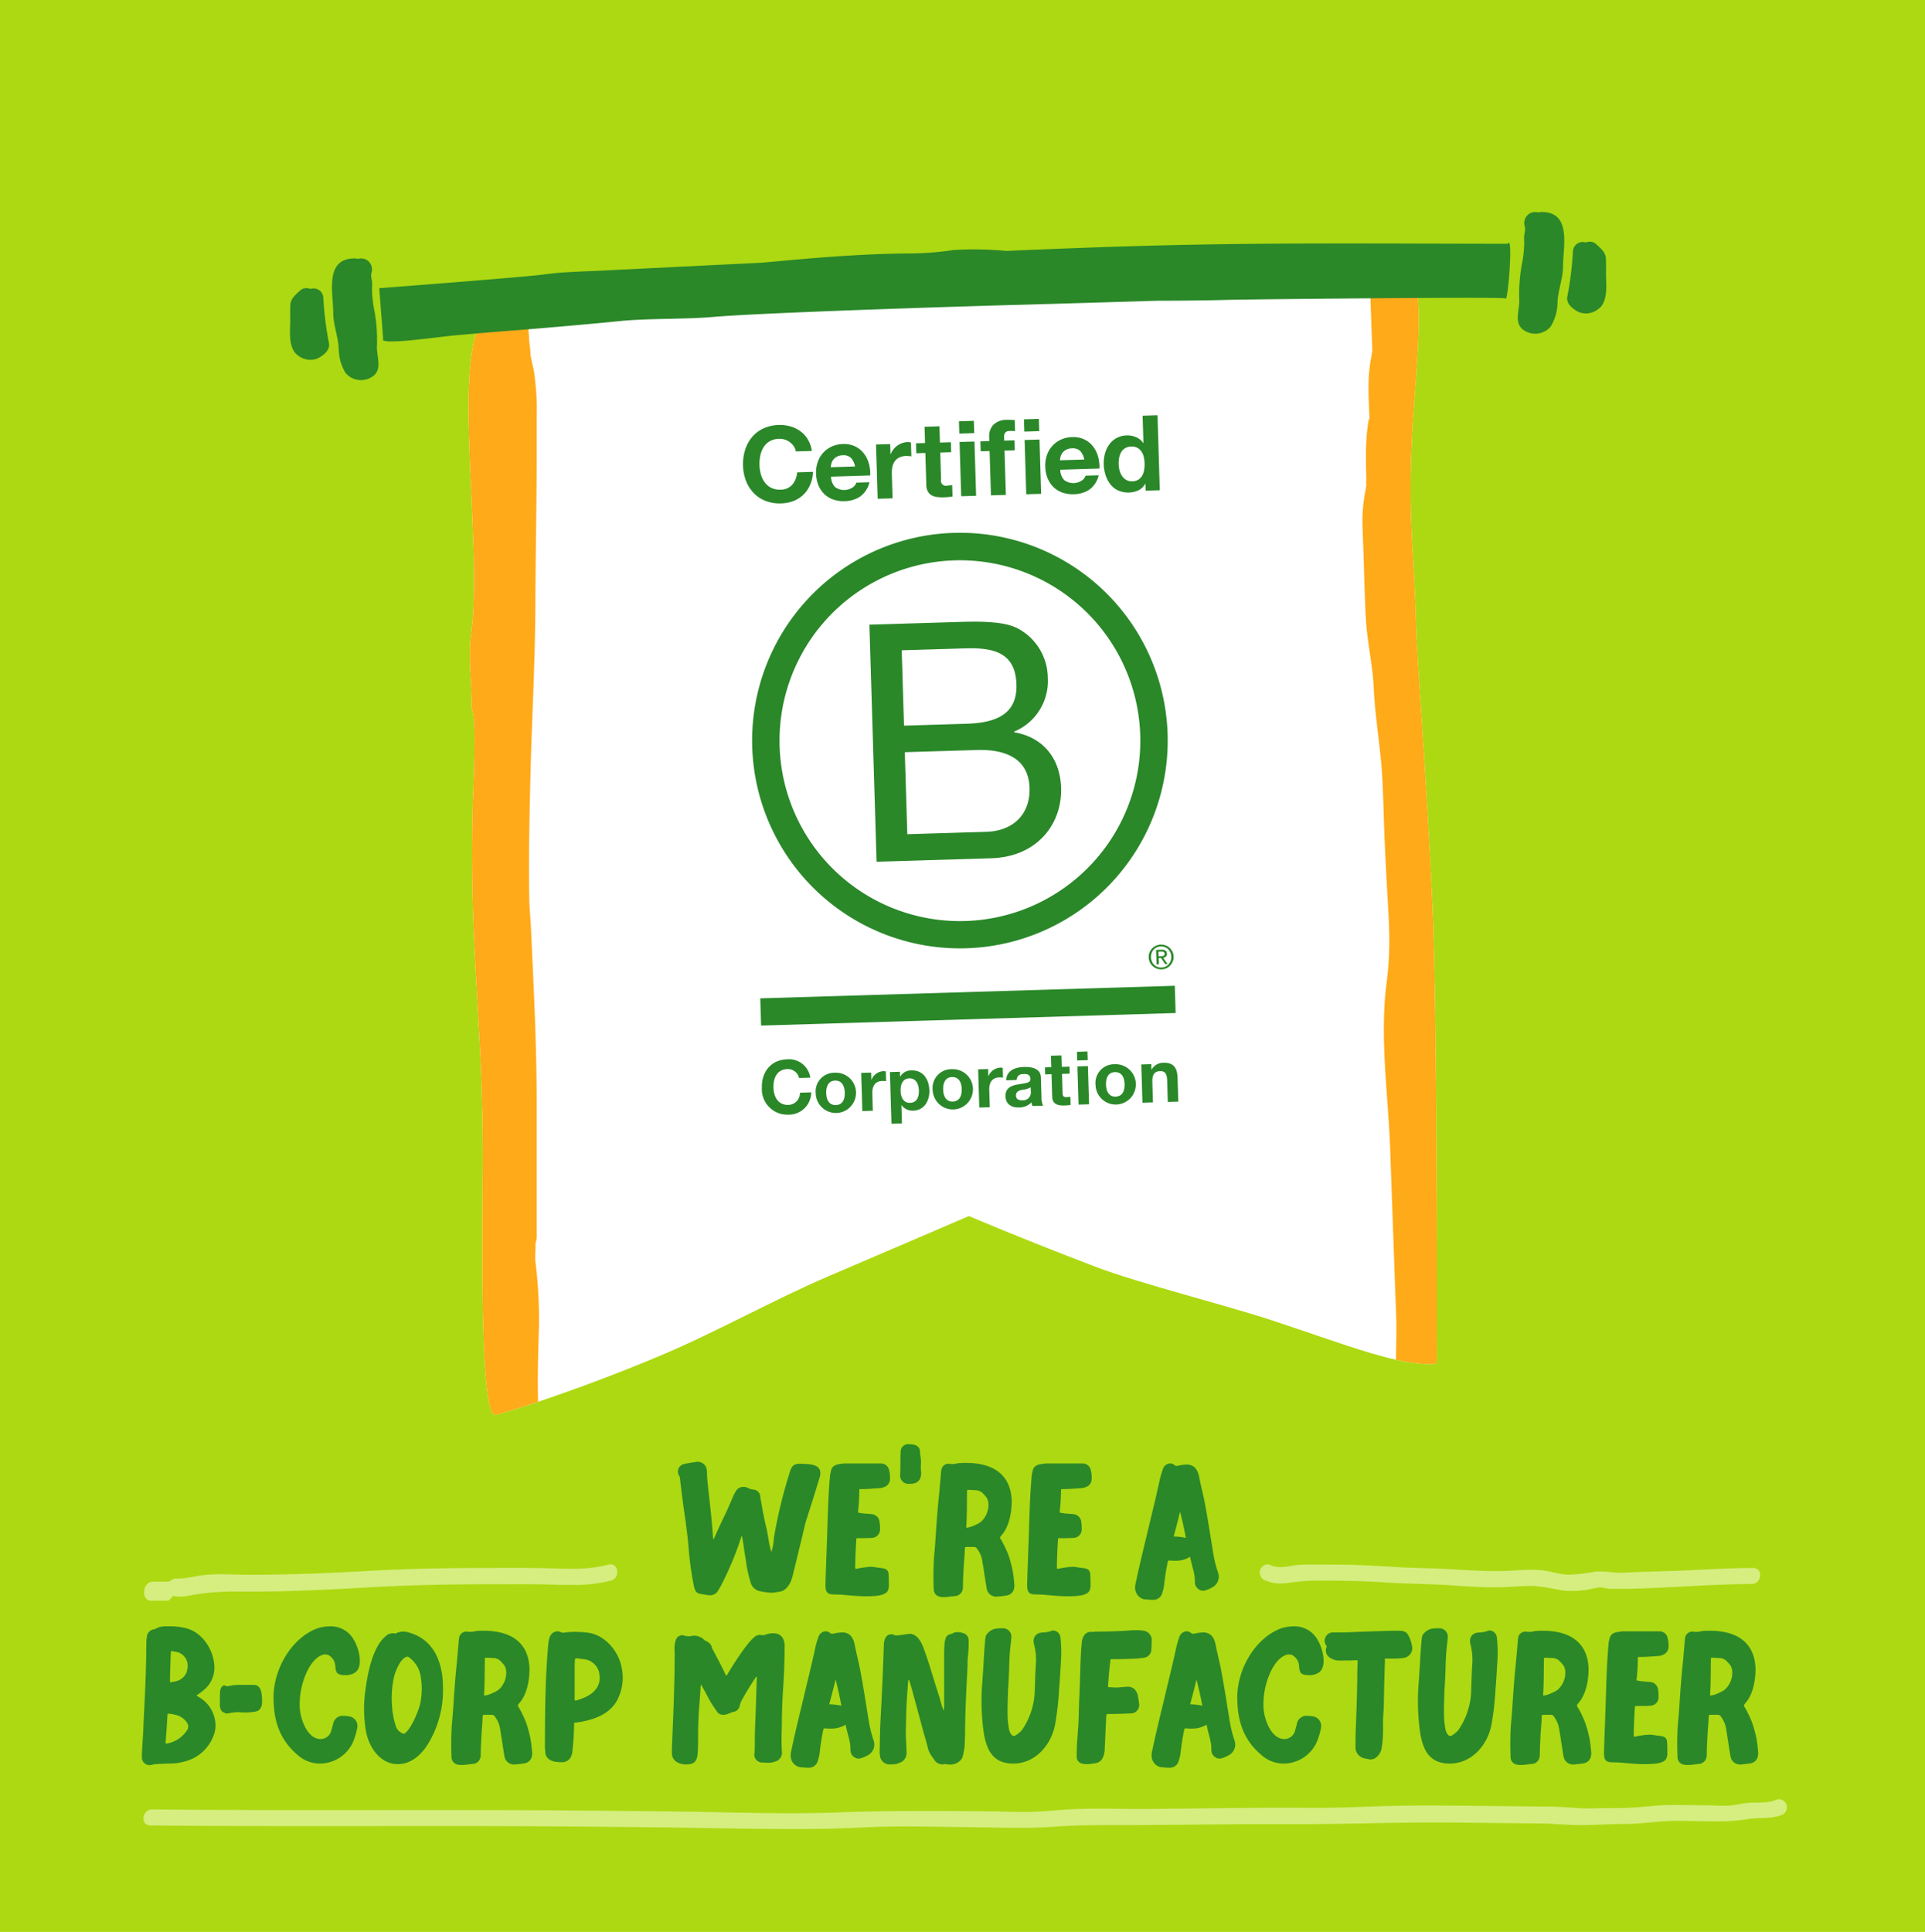<svg xmlns="http://www.w3.org/2000/svg" xmlns:xlink="http://www.w3.org/1999/xlink" viewBox="0 0 304.338 305.423"><defs><style>.cls-1{fill:none;}.cls-2{fill:#add912;}.cls-3,.cls-8{fill:#2a8829;}.cls-4{fill:#d6ee80;}.cls-5{fill:#fff;}.cls-6{clip-path:url(#clip-path);}.cls-7{fill:#ffaa19;}.cls-8{fill-rule:evenodd;}</style><clipPath id="clip-path"><path class="cls-1" d="M222.594,43.829c-22.369.955-62.771,1.614-144.077,5.629-8.376.415-1.911,35.311-4.034,50.729-.543,3.982.182,7.942.053,11.9.907.492.227,14.132.209,14.75-.663,22.502,1.628,34.688,1.578,56.552-.02,9.046-.596,39.954,1.885,40.28.576.076,12.887-3.756,26.154-9.342,9.123-3.841,17.924-8.85,26.794-12.639,12.374-5.287,22.019-9.439,22.019-9.439s7.926,3.4,20.024,8.015c6.958,2.651,20.249,5.956,27.902,8.476,12.438,4.095,20.117,7.3,26.043,6.857,0,0,.177-54.504-.699-72.975-1.109-23.371-2.384-36.813-2.59-44.511-.297-11.038-1.362-16.593-.535-30.602.517-8.733,2.253-23.682-.69-23.681-.012,0-.024,0-.036.001"/></clipPath></defs><g id="Layer_2" data-name="Layer 2"><g id="Layer_1-2" data-name="Layer 1"><rect class="cls-2" width="304.338" height="305.423"/><path class="cls-3" d="M112.774,243.341c.131-.043.131-.174.174-.261.653-1.481,1.351-2.963,2.048-4.4.305-.74.653-1.481.958-2.222.131-.262.262-.522.393-.74a1.368,1.368,0,0,1,1.133-.654,1.595,1.595,0,0,1,.784.175,2.435,2.435,0,0,0,.914.262,1.151,1.151,0,0,1,1.002.958,8.851,8.851,0,0,0,.175,1.046c.218,1.35.479,2.657.784,3.964.174.697.261,1.351.392,2.004a8.456,8.456,0,0,0,.436,1.873,9.831,9.831,0,0,0,.393-2.265,74.838,74.838,0,0,1,2.613-10.674c.306-.827.741-1.002,1.568-1.002,1.22.087,3.398-.087,3.137,1.786a5.189,5.189,0,0,1-.218.784c-.653,2.179-1.351,4.356-2.047,6.535-.219.784-.393,1.568-.566,2.353-.523,2.091-1.002,4.138-1.525,6.229-.218,1.002-.871,2.353-2.004,2.526-.261.044-.522.087-.784.131a2.709,2.709,0,0,1-.609.043,9.212,9.212,0,0,1-1.873-.261,1.882,1.882,0,0,1-1.351-1.264,20.489,20.489,0,0,1-.784-3.615c-.218-1.177-.349-2.396-.566-3.572v-.175a.133.133,0,0,0-.175.131,50.901,50.901,0,0,1-3.267,7.798c-.175.262-.306.522-.479.784a1.44,1.44,0,0,1-1.395.566c-.436-.044-.871-.131-1.35-.218a.979.979,0,0,1-.828-.697c-.044-.131-.087-.261-.131-.392a52.243,52.243,0,0,1-.827-5.751c-.088-1.48-.306-2.962-.479-4.443q-.523-3.463-.915-6.927a.843.843,0,0,0-.131-.436,1.229,1.229,0,0,1,.784-1.873c.566-.131,1.177-.218,1.786-.305a1.199,1.199,0,0,1,.393-.044,1.414,1.414,0,0,1,1.394,1.264,1.767,1.767,0,0,1,.044.479c0,.915.131,1.786.218,2.701.261,2.309.522,4.618.697,6.971A5.285,5.285,0,0,0,112.774,243.341Z"/><path class="cls-3" d="M136.165,235.412a.843.843,0,0,0-.305.044,34.573,34.573,0,0,1-.218,3.659,6.437,6.437,0,0,0,1.176.175c.349.043.654.043,1.002.087a1.341,1.341,0,0,1,1.22,1.133,6.757,6.757,0,0,1,.088,1.351,1.325,1.325,0,0,1-1.264,1.263c-.609.044-1.264.044-1.873.044h-.479a.162.162,0,0,0-.131.174c-.087,1.525-.174,3.094-.174,4.618.087.087.174.043.262.043a13.663,13.663,0,0,1,2.222-.305,5.404,5.404,0,0,1,.827.087c.871.175,1.917,0,1.961,1.09.043.522.043,1.045.043,1.568a2.035,2.035,0,0,1-.218,1.132c-.522.741-2.091.741-2.919.784h-.609c-1.307,0-2.657-.174-3.921-.261-1.568-.087-2.396.261-2.353-1.655.087-2.963.218-5.925.305-8.888.088-2.831.175-5.619.436-8.451.044-.174.088-.349.131-.566a1.228,1.228,0,0,1,.828-.958,5.853,5.853,0,0,1,1.524-.218h5.576a1.305,1.305,0,0,1,1.264,1.089,4.197,4.197,0,0,1,.131,1.481,1.333,1.333,0,0,1-.828,1.132,2.765,2.765,0,0,1-1.002.219c-.828.043-1.655.13-2.483.13Z"/><path class="cls-3" d="M142.351,231.448c0-.74,0-1.395.043-2.048a1.179,1.179,0,0,1,1.133-1.089c.784,0,1.83.087,1.917,1.089a10.709,10.709,0,0,0,.131,1.177,4.989,4.989,0,0,1,0,1.133,6.511,6.511,0,0,0,.043.914,2.346,2.346,0,0,1-.131,1.09c-.392.827-1.089.871-1.873.871a1.315,1.315,0,0,1-1.307-1.438C142.351,232.537,142.351,231.971,142.351,231.448Z"/><path class="cls-3" d="M152.675,244.56a.362.362,0,0,0-.131.306c-.043,1.176-.174,2.352-.218,3.528-.043.828-.087,1.699-.087,2.526a.972.972,0,0,1-.043.349,1.298,1.298,0,0,1-1.09,1.046c-.522.043-1.089.131-1.611.174h-.262a2.336,2.336,0,0,1-.566-.043,1.191,1.191,0,0,1-1.045-1.22,48.739,48.739,0,0,1,.043-5.054c.218-2.091.305-4.226.479-6.316.087-1.264.218-2.57.349-3.834l.261-3.006a4.264,4.264,0,0,1,.088-.741,1.163,1.163,0,0,1,1.132-.871.737.737,0,0,1,.306.044h.609a3.981,3.981,0,0,1,.697-.131,10.526,10.526,0,0,1,1.176-.044c3.878,0,7.058,1.568,7.188,6.013,0,1.829-.392,4.138-1.699,5.532-.043.087-.087.131-.131.218v.131a16.389,16.389,0,0,1,1.351,2.788,21.62,21.62,0,0,1,.61,2.265,17.192,17.192,0,0,1,.262,2.092,1.672,1.672,0,0,1,0,.653,1.392,1.392,0,0,1-1.177,1.264c-.479.087-.958.13-1.438.174a1.549,1.549,0,0,1-1.655-.958,3.099,3.099,0,0,1-.131-.61c-.218-1.307-.393-2.57-.61-3.834a4.346,4.346,0,0,0-.871-2.178.547.547,0,0,0-.479-.262Zm.131-3.049h.087a3.982,3.982,0,0,0,1.22-.393,4.102,4.102,0,0,0,.959-.522,3.594,3.594,0,0,0,1.176-3.093,2.149,2.149,0,0,0-.261-.741,9.034,9.034,0,0,0-.61-.697,1.682,1.682,0,0,0-1.176-.479c-.306,0-.61-.044-.915-.044h-.175c-.087,0-.218,0-.218.131-.043,1.917,0,3.834-.131,5.75C152.762,241.468,152.806,241.468,152.806,241.512Z"/><path class="cls-3" d="M168.051,235.412a.843.843,0,0,0-.305.044,34.568,34.568,0,0,1-.218,3.659,6.437,6.437,0,0,0,1.176.175c.349.043.654.043,1.002.087a1.343,1.343,0,0,1,1.221,1.133,6.832,6.832,0,0,1,.087,1.351,1.325,1.325,0,0,1-1.264,1.263c-.609.044-1.264.044-1.873.044h-.479a.162.162,0,0,0-.131.174c-.087,1.525-.174,3.094-.174,4.618.087.087.174.043.262.043a13.649,13.649,0,0,1,2.222-.305,5.403,5.403,0,0,1,.827.087c.871.175,1.917,0,1.961,1.09.043.522.043,1.045.043,1.568a2.035,2.035,0,0,1-.218,1.132c-.522.741-2.091.741-2.919.784H168.661c-1.307,0-2.657-.174-3.921-.261-1.568-.087-2.396.261-2.353-1.655.087-2.963.218-5.925.305-8.888.088-2.831.175-5.619.436-8.451.044-.174.088-.349.131-.566a1.228,1.228,0,0,1,.828-.958,5.853,5.853,0,0,1,1.524-.218h5.576a1.305,1.305,0,0,1,1.264,1.089,4.197,4.197,0,0,1,.131,1.481,1.333,1.333,0,0,1-.828,1.132,2.765,2.765,0,0,1-1.002.219c-.828.043-1.655.13-2.483.13Z"/><path class="cls-3" d="M188.131,246.129a4.181,4.181,0,0,1-2.135.61,12.141,12.141,0,0,1-1.264-.044c-.087.087-.087.218-.131.305q-.327,1.569-.522,3.268a6.017,6.017,0,0,1-.305,1.481,1.445,1.445,0,0,1-1.395,1.176c-.479,0-1.002-.043-1.481-.087a1.85,1.85,0,0,1-1.438-1.873,3.259,3.259,0,0,1,.131-.871c.566-2.701,1.22-5.358,1.873-8.06.61-2.614,1.264-5.185,1.83-7.798a13.212,13.212,0,0,1,.522-1.873,1.237,1.237,0,0,1,.479-.741,1.07,1.07,0,0,1,.697-.261,1.02,1.02,0,0,1,.74.305.615.615,0,0,0,.262.087h.087a8.596,8.596,0,0,1,1.524-.218c1.177,0,1.743.784,1.961,1.873.305,1.568.74,3.137,1.002,4.705.436,2.309.784,4.661,1.176,7.014a19.308,19.308,0,0,0,.828,3.485,1.91,1.91,0,0,1-.784,2.266,4.987,4.987,0,0,1-1.307.566c-.088,0-.175.043-.262.043a1.358,1.358,0,0,1-1.307-1.481,6.945,6.945,0,0,0-.218-1.655c-.175-.696-.393-1.438-.523-2.135C188.174,246.173,188.174,246.129,188.131,246.129Zm-.654-3.006c-.261-1.438-.565-2.788-.914-4.139-.306,1.308-.653,2.57-1.002,3.921A9.557,9.557,0,0,1,187.476,243.123Z"/><path class="cls-3" d="M31.058,268.039a2.964,2.964,0,0,0,.479.305,5.255,5.255,0,0,1,2.527,4.182,4.038,4.038,0,0,1-.218,1.612,6.56,6.56,0,0,1-4.923,4.4,7.596,7.596,0,0,1-1.961.261c-.696,0-1.438.044-2.178.087a3.334,3.334,0,0,0-.653.088,2.291,2.291,0,0,1-.479.087,1.227,1.227,0,0,1-1.22-1.133v-.697c.087-1.611.218-3.267.262-4.879.218-4.226.436-8.451.436-12.677a5.889,5.889,0,0,1,.087-.828,1.3,1.3,0,0,1,1.089-1.264.808.808,0,0,0,.306-.087,3.007,3.007,0,0,1,1.48-.392H26.744a9.723,9.723,0,0,1,2.266.218c2.788.479,4.705,3.267,4.879,6.012a4.573,4.573,0,0,1-1.873,4.008A9.143,9.143,0,0,1,31.058,268.039Zm-4.531,2.875c0,.087-.043.087-.043.131-.087,1.438-.175,2.919-.306,4.399,0,.087,0,.175.088.218a4.812,4.812,0,0,0,3.311-2.135.991.991,0,0,0,.044-1.089,2.874,2.874,0,0,0-1.961-1.351A4.745,4.745,0,0,0,26.526,270.914Zm.349-4.967a4.626,4.626,0,0,0,1.395-.305,2.471,2.471,0,0,0,1.176-1.133,3.171,3.171,0,0,0,.175-1.698,2.235,2.235,0,0,0-2.092-1.699.623.623,0,0,0-.305-.087.718.718,0,0,0-.218.087C26.962,262.681,26.875,264.249,26.875,265.947Z"/><path class="cls-3" d="M38.472,270.724h-.313a2.427,2.427,0,0,0-.575-.044,7.828,7.828,0,0,0-1.411.174c-.104,0-.209.044-.313.044a.706.706,0,0,1-.393-.131.076.076,0,0,0-.078-.043c-.34-.088-.575-.479-.628-1.046v-.262c0-.609,0-1.22.026-1.829,0-.653.313-1.133.68-1.133a.619.619,0,0,1,.262.087.404.404,0,0,0,.209.044h.104a7.318,7.318,0,0,1,1.699-.218H40.118c.497,0,.993.261,1.177,1.089a6.573,6.573,0,0,1,.131,1.611,1.535,1.535,0,0,1-.628,1.395c-.131.044-.287.087-.418.131A9.36,9.36,0,0,1,38.472,270.724Z"/><path class="cls-3" d="M47.384,269.834c.044,1.742,1.133,5.097,3.311,5.097a1.762,1.762,0,0,0,1.699-1.395c.087-.305.175-.609.262-.958a1.533,1.533,0,0,1,1.742-1.307,4.263,4.263,0,0,1,1.046.131,1.522,1.522,0,0,1,1.046,1.698,10.647,10.647,0,0,1-.784,2.527,5.775,5.775,0,0,1-5.185,3.18,5.249,5.249,0,0,1-3.354-1.264C44.16,275.061,43.245,271.968,43.245,268.308c0-4.312,2.701-9.235,6.84-10.847a6.519,6.519,0,0,1,2.048-.349,4.147,4.147,0,0,1,3.833,2.178c.697,1.133,1.568,4.052.218,5.097a2.628,2.628,0,0,1-1.655.437h-.305c-.436-.044-.915-.175-1.046-.566-.218-.479-.087-1.002-.305-1.525a2.132,2.132,0,0,0-.958-1.089,1.927,1.927,0,0,0-.697-.087c-1.395.305-2.396,1.96-2.875,3.137A12.265,12.265,0,0,0,47.384,269.834Z"/><path class="cls-3" d="M70.035,267.002a16.283,16.283,0,0,1-2.265,8.538c-.872,1.525-2.483,3.137-4.313,3.312a2.514,2.514,0,0,1-.566.043c-2.875,0-4.617-2.788-5.053-5.314a21.338,21.338,0,0,1-.175-5.532c.349-2.963,1.133-8.016,3.703-9.672a2.154,2.154,0,0,1,.915-.174c.043,0,.131.044.174.044a.612.612,0,0,0,.262-.088,2.784,2.784,0,0,1,1.002-.218,3.025,3.025,0,0,1,.871.131c3.311.915,4.836,3.485,5.315,6.709A19.042,19.042,0,0,1,70.035,267.002Zm-6.143,7.101c1.046-.609,2.266-3.572,2.527-4.704a11.326,11.326,0,0,0,0-4.836,4.568,4.568,0,0,0-1.917-2.657c-1.177,0-2.091,2.57-2.266,3.441a15.951,15.951,0,0,0-.261,4.312,12.424,12.424,0,0,0,.566,3.093A1.78,1.78,0,0,0,63.892,274.102Z"/><path class="cls-3" d="M76.437,271.097a.362.362,0,0,0-.131.306c-.043,1.176-.174,2.352-.218,3.528-.043.828-.087,1.699-.087,2.526a.972.972,0,0,1-.043.349,1.298,1.298,0,0,1-1.09,1.046c-.522.043-1.089.131-1.611.174H72.996a2.335,2.335,0,0,1-.566-.043,1.191,1.191,0,0,1-1.045-1.22,48.741,48.741,0,0,1,.043-5.054c.218-2.091.305-4.226.479-6.317.087-1.263.218-2.569.349-3.833l.261-3.006a4.263,4.263,0,0,1,.088-.741,1.163,1.163,0,0,1,1.132-.871.737.737,0,0,1,.306.044h.609a3.981,3.981,0,0,1,.697-.131,10.526,10.526,0,0,1,1.176-.044c3.878,0,7.058,1.568,7.188,6.013,0,1.829-.392,4.138-1.699,5.532-.043.087-.087.131-.131.218v.131a16.39,16.39,0,0,1,1.351,2.788,21.578,21.578,0,0,1,.61,2.266,17.154,17.154,0,0,1,.262,2.091,1.672,1.672,0,0,1,0,.653,1.392,1.392,0,0,1-1.177,1.264c-.479.087-.958.13-1.438.174a1.549,1.549,0,0,1-1.655-.958A3.098,3.098,0,0,1,79.705,277.37c-.218-1.307-.393-2.57-.61-3.834a4.345,4.345,0,0,0-.871-2.178.547.547,0,0,0-.479-.262Zm.131-3.049h.087a3.982,3.982,0,0,0,1.22-.393,4.102,4.102,0,0,0,.959-.522,3.594,3.594,0,0,0,1.176-3.093,2.149,2.149,0,0,0-.261-.741,9.032,9.032,0,0,0-.61-.697,1.682,1.682,0,0,0-1.176-.479c-.306,0-.61-.044-.915-.044h-.175c-.087,0-.218,0-.218.131-.043,1.917,0,3.834-.131,5.75C76.524,268.004,76.568,268.004,76.568,268.048Z"/><path class="cls-3" d="M90.768,272.36a44.09,44.09,0,0,1-.306,4.792c-.043.131-.087.305-.13.436a1.54,1.54,0,0,1-1.481,1.002c-1.177,0-2.483-.174-2.657-1.568a2.468,2.468,0,0,0-.044-.566c0-5.489.044-11.021.522-16.467.088-1.002.349-2.091,1.568-2.091a2.307,2.307,0,0,1,.436.131.719.719,0,0,0,.436.087,12.971,12.971,0,0,1,1.83-.131,15.516,15.516,0,0,1,2.004.131c2.57.305,4.749,2.788,5.271,5.228a7.632,7.632,0,0,1-.436,5.01c-1.133,2.657-4.008,3.615-6.665,3.964C91.029,272.316,90.942,272.36,90.768,272.36Zm.13-3.528c.044,0,.131.043.175,0,1.611-.436,3.354-1.264,3.703-3.05a4.26,4.26,0,0,0,0-1.046,2.751,2.751,0,0,0-2.57-2.439c-.349-.043-.653-.087-1.002-.131a.326.326,0,0,0-.306.131c0,.349-.043.697-.043,1.089v4.923A1.077,1.077,0,0,0,90.898,268.832Z"/><path class="cls-3" d="M114.856,264.911a1.55,1.55,0,0,0,.218-.349c.827-1.351,2.875-4.618,4.051-5.62a1.394,1.394,0,0,1,1.046-.479c.087,0,.218.043.305.043a1.198,1.198,0,0,0,.566-.087,3.733,3.733,0,0,1,1.177-.218c1.263,0,1.829.828,1.829,2.048,0,2.613-.131,5.228-.305,7.798q-.13,2.287-.131,4.574c-.043,1.394-.087,2.831,0,4.226a1.436,1.436,0,0,1-1.133,1.655,2.551,2.551,0,0,1-1.002.174c-.392,0-.784-.043-1.133-.043a1.256,1.256,0,0,1-1.089-1.177,1.193,1.193,0,0,1,.044-.392c.043-.959.043-1.917.043-2.919.044-1.612.131-3.224.175-4.836.044-1.307.087-2.657.131-4.008v-.218c-.131,0-.175.087-.218.175a40.735,40.735,0,0,0-2.266,3.746,3.884,3.884,0,0,0-.218.653,1.159,1.159,0,0,1-.915.959,3.717,3.717,0,0,0-.653.218,3.439,3.439,0,0,1-.61.218,1.498,1.498,0,0,1-.436.043,1.136,1.136,0,0,1-1.045-.609c-.349-.479-.697-1.002-1.002-1.525-.436-.784-.828-1.567-1.264-2.309-.044-.087-.044-.218-.174-.262-.088.044-.044.131-.088.219-.043,1.263-.174,2.57-.261,3.877s-.131,2.657-.131,4.008c0,1.002,0,1.96-.087,2.919a2.192,2.192,0,0,1-.131.566c-.262.827-.915.958-1.699.958-1.089,0-2.222-.522-2.222-1.786v-.871c.218-5.01.436-10.02.436-15.029a5.342,5.342,0,0,1,.044-1.438,2.239,2.239,0,0,1,.131-.522,1.1,1.1,0,0,1,1.002-.784,1.292,1.292,0,0,1,.392.087,3.387,3.387,0,0,0,.61.088,1.472,1.472,0,0,0,.436-.044,1.934,1.934,0,0,1,.479-.044,2.184,2.184,0,0,1,1.481.566,1.82,1.82,0,0,0,.522.349,1.38,1.38,0,0,1,.784.915.621.621,0,0,0,.088.262q.587,1.11,1.176,2.222.393.784.784,1.568A.781.781,0,0,0,114.856,264.911Z"/><path class="cls-3" d="M133.674,272.665a4.182,4.182,0,0,1-2.135.61,12.141,12.141,0,0,1-1.264-.044c-.087.087-.087.218-.131.305q-.327,1.569-.522,3.268a6.017,6.017,0,0,1-.305,1.481,1.445,1.445,0,0,1-1.395,1.176c-.479,0-1.002-.043-1.481-.087a1.85,1.85,0,0,1-1.438-1.873,3.259,3.259,0,0,1,.131-.871c.566-2.701,1.22-5.358,1.873-8.06.61-2.614,1.264-5.185,1.83-7.798a13.213,13.213,0,0,1,.522-1.873,1.237,1.237,0,0,1,.479-.741,1.07,1.07,0,0,1,.697-.261,1.02,1.02,0,0,1,.74.305.615.615,0,0,0,.262.087h.087a8.596,8.596,0,0,1,1.524-.218c1.177,0,1.743.784,1.961,1.873.305,1.568.74,3.137,1.002,4.705.436,2.309.784,4.661,1.176,7.014a19.309,19.309,0,0,0,.828,3.485,1.91,1.91,0,0,1-.784,2.266,4.987,4.987,0,0,1-1.307.566c-.088,0-.175.043-.262.043a1.358,1.358,0,0,1-1.307-1.481,6.945,6.945,0,0,0-.218-1.655c-.175-.696-.393-1.438-.523-2.135C133.717,272.709,133.717,272.665,133.674,272.665Zm-.654-3.006c-.261-1.438-.565-2.788-.914-4.139-.306,1.308-.653,2.57-1.002,3.921A9.557,9.557,0,0,1,133.019,269.659Z"/><path class="cls-3" d="M149.181,270.443a2.307,2.307,0,0,0,.087-.697v-7.928a18.257,18.257,0,0,1,.087-2.179,1.254,1.254,0,0,1,.088-.392,1.018,1.018,0,0,1,.871-.915c.087-.044.218-.044.261-.087a1.342,1.342,0,0,1,.784-.218,2.744,2.744,0,0,1,.828.13,1.195,1.195,0,0,1,.958,1.264,17.539,17.539,0,0,1-.087,2.135,11.99,11.99,0,0,0-.087,1.742c-.044.871-.087,1.743-.131,2.57-.131,2.483-.218,4.923-.262,7.406,0,.566,0,1.133-.043,1.742a8.579,8.579,0,0,1-.436,2.963,2.235,2.235,0,0,1-2.179.958,1.469,1.469,0,0,1-.436-.044c-.131-.043-.261.044-.392.044a1.532,1.532,0,0,1-1.395-.74c-.087-.131-.218-.306-.305-.436a3.833,3.833,0,0,1-.697-1.395c-.218-.958-.522-1.917-.784-2.875q-.85-3.136-1.699-6.273c-.13-.436-.261-.915-.392-1.351-.044-.131-.087-.218-.131-.349-.131.131-.087.262-.131.393-.043.871-.13,1.786-.174,2.657-.131,1.786-.131,3.616-.175,5.402,0,.827.088,1.698.088,2.569a2.962,2.962,0,0,1,0,.872,1.543,1.543,0,0,1-.959,1.22,2.931,2.931,0,0,1-1.48.305h-.393a1.538,1.538,0,0,1-1.351-1.438,2.151,2.151,0,0,1-.043-.522c.043-1.656.043-3.268.13-4.88.218-3.921.393-7.885.523-11.806,0-.784.174-1.917,1.176-1.917a.779.779,0,0,1,.436.088.719.719,0,0,0,.436.087,1.937,1.937,0,0,0,.479-.044c.436-.043.871-.131,1.264-.174.131,0,.218-.044.349-.044a1.165,1.165,0,0,1,.522.131c.784.262,1.351,1.351,1.611,2.091.523,1.438,1.002,2.875,1.438,4.356.348,1.133.696,2.266,1.089,3.441.131.523.305,1.046.436,1.525A4.735,4.735,0,0,1,149.181,270.443Z"/><path class="cls-3" d="M155.233,266.915c.131-1.743.218-3.181.305-4.618.044-1.002.131-2.047.218-3.049a1.584,1.584,0,0,1,.087-.479.495.495,0,0,1,.131-.349,2.335,2.335,0,0,1,1.307-.915,6.184,6.184,0,0,1,1.264-.087,1.327,1.327,0,0,1,1.351,1.438c0,.175-.044.349-.044.522a37.433,37.433,0,0,0-.305,4.4c-.044,1.133-.087,2.222-.174,3.354-.044,1.568-.131,3.18-.044,4.792.044.522.131,1.089.218,1.568.087.305.349.958.74.958.306,0,1.09-.697,1.264-.915a11.503,11.503,0,0,0,2.048-6.534c.043-1.351.087-2.657.174-4.008a9.463,9.463,0,0,0-.262-2.919,1.584,1.584,0,0,1-.087-.479,1.278,1.278,0,0,1,1.177-1.48,2.101,2.101,0,0,1,.522-.044,4.437,4.437,0,0,0,1.046-.218,1.316,1.316,0,0,1,.349-.087,1.21,1.21,0,0,1,1.132,1.089,21.149,21.149,0,0,1,.088,3.703c-.088,1.524-.175,3.093-.306,4.617a44.845,44.845,0,0,1-.609,5.358c-.566,3.268-3.094,6.273-6.622,6.273-3.093,0-4.182-1.96-4.661-4.792A35.971,35.971,0,0,1,155.233,266.915Z"/><path class="cls-3" d="M175.226,270.966a.552.552,0,0,0-.262.044,2.69,2.69,0,0,0-.087.828c-.087,1.48-.131,2.962-.218,4.443,0,.958-.261,2.222-1.351,2.439a8.596,8.596,0,0,1-1.48.174c-.872,0-1.612-.261-1.612-1.263,0-.61.044-1.22.044-1.83.087-.958.131-1.96.218-2.962.087-1.568.087-3.181.174-4.749.087-2.091.131-4.182.218-6.272.044-.784.087-1.525.175-2.31.13-.784.522-1.524,1.438-1.524h.566a.546.546,0,0,1,.261-.044c1.786,0,3.485-.043,5.271-.174a7.644,7.644,0,0,1,1.002-.044,5.76,5.76,0,0,1,1.22.087,1.48,1.48,0,0,1,1.264,1.221,2.126,2.126,0,0,1,0,.522,9.774,9.774,0,0,1-.044,1.133,1.334,1.334,0,0,1-1.176,1.394c-.349.044-.741.087-1.133.131-1.002.044-1.961.087-2.963.087h-1.176c-.174,1.438-.305,2.788-.392,4.183-.044.087,0,.131,0,.174a.173.173,0,0,0,.174.087h.131c.305,0,.566.044.871.044a11.637,11.637,0,0,0,1.22-.087c.262,0,.522-.044.784-.044a1.512,1.512,0,0,1,1.395,1.002.841.841,0,0,1,.13.436,8.071,8.071,0,0,1,.175,1.09,1.342,1.342,0,0,1-1.351,1.698c-1.089.044-2.179.087-3.268.087Z"/><path class="cls-3" d="M190.734,272.665a4.176,4.176,0,0,1-2.135.61,12.123,12.123,0,0,1-1.263-.044c-.088.087-.088.218-.131.305q-.327,1.569-.523,3.268a5.928,5.928,0,0,1-.305,1.481,1.444,1.444,0,0,1-1.394,1.176c-.479,0-1.002-.043-1.481-.087a1.849,1.849,0,0,1-1.438-1.873,3.22,3.22,0,0,1,.131-.871c.566-2.701,1.22-5.358,1.873-8.06.609-2.614,1.264-5.185,1.829-7.798a13.214,13.214,0,0,1,.523-1.873,1.236,1.236,0,0,1,.479-.741,1.073,1.073,0,0,1,.697-.261,1.021,1.021,0,0,1,.741.305.611.611,0,0,0,.261.087h.087a8.593,8.593,0,0,1,1.525-.218c1.176,0,1.742.784,1.96,1.873.305,1.568.741,3.137,1.002,4.705.436,2.309.784,4.661,1.177,7.014a19.306,19.306,0,0,0,.827,3.485,1.909,1.909,0,0,1-.784,2.266,4.973,4.973,0,0,1-1.307.566c-.087,0-.174.043-.262.043a1.358,1.358,0,0,1-1.307-1.481,6.896,6.896,0,0,0-.218-1.655c-.174-.696-.392-1.438-.522-2.135C190.778,272.709,190.778,272.665,190.734,272.665Zm-.653-3.006c-.262-1.438-.566-2.788-.915-4.139-.305,1.308-.653,2.57-1.002,3.921A9.567,9.567,0,0,1,190.081,269.659Z"/><path class="cls-3" d="M199.75,269.834c.044,1.742,1.133,5.097,3.311,5.097a1.762,1.762,0,0,0,1.699-1.395c.087-.305.175-.609.262-.958a1.533,1.533,0,0,1,1.742-1.307,4.263,4.263,0,0,1,1.046.131,1.522,1.522,0,0,1,1.046,1.698,10.647,10.647,0,0,1-.784,2.527,5.774,5.774,0,0,1-5.185,3.18,5.249,5.249,0,0,1-3.354-1.264c-3.006-2.482-3.921-5.576-3.921-9.235,0-4.312,2.701-9.235,6.84-10.847a6.519,6.519,0,0,1,2.048-.349,4.147,4.147,0,0,1,3.833,2.178c.697,1.133,1.568,4.052.218,5.097a2.628,2.628,0,0,1-1.655.437h-.305c-.436-.044-.915-.175-1.046-.566-.218-.479-.087-1.002-.305-1.525a2.132,2.132,0,0,0-.958-1.089,1.927,1.927,0,0,0-.697-.087c-1.395.305-2.396,1.96-2.875,3.137A12.265,12.265,0,0,0,199.75,269.834Z"/><path class="cls-3" d="M218.96,262.21a.943.943,0,0,0,0,.349c-.087,2.178-.131,4.356-.174,6.534,0,.915-.087,1.83-.131,2.745v1.829a16.467,16.467,0,0,1-.262,2.919,2.36,2.36,0,0,1-.653,1.089,1.482,1.482,0,0,1-1.089.479c-.087,0-.175-.044-.305-.044-.218-.043-.436-.087-.654-.13a1.776,1.776,0,0,1-1.394-1.786c0-.697,0-2.048.044-2.701.087-2.309.174-4.574.218-6.883.043-1.308,0-2.658.087-3.965,0-.131-.044-.174-.175-.174h-.174c-.61.043-1.264.043-1.873.043h-.784a2.696,2.696,0,0,1-1.307-.392,1.364,1.364,0,0,1-.566-1.83.153.153,0,0,0-.044-.087,1.257,1.257,0,0,1-.131-1.438,1.308,1.308,0,0,1,1.22-.697c.959,0,1.917,0,2.875-.043,2.223-.088,4.487-.175,6.753-.219h.566c.74,0,1.351.044,1.699.828a5.362,5.362,0,0,1,.566,1.786,1.553,1.553,0,0,1-1.221,1.655,8.819,8.819,0,0,1-1.873.131h-1.22Z"/><path class="cls-3" d="M224.229,266.915c.131-1.743.218-3.181.305-4.618.044-1.002.131-2.047.218-3.049a1.584,1.584,0,0,1,.087-.479.495.495,0,0,1,.131-.349,2.335,2.335,0,0,1,1.307-.915,6.184,6.184,0,0,1,1.264-.087,1.327,1.327,0,0,1,1.351,1.438c0,.175-.044.349-.044.522a37.431,37.431,0,0,0-.305,4.4c-.044,1.133-.087,2.222-.174,3.354-.044,1.568-.131,3.18-.044,4.792.044.522.131,1.089.218,1.568.087.305.349.958.74.958.306,0,1.09-.697,1.264-.915a11.503,11.503,0,0,0,2.048-6.534c.043-1.351.087-2.657.174-4.008a9.463,9.463,0,0,0-.262-2.919,1.584,1.584,0,0,1-.087-.479,1.278,1.278,0,0,1,1.177-1.48,2.101,2.101,0,0,1,.522-.044,4.437,4.437,0,0,0,1.046-.218,1.316,1.316,0,0,1,.349-.087,1.21,1.21,0,0,1,1.132,1.089,21.148,21.148,0,0,1,.088,3.703c-.088,1.524-.175,3.093-.306,4.617a44.845,44.845,0,0,1-.609,5.358c-.566,3.268-3.094,6.273-6.622,6.273-3.093,0-4.182-1.96-4.661-4.792A35.971,35.971,0,0,1,224.229,266.915Z"/><path class="cls-3" d="M243.874,271.097a.362.362,0,0,0-.131.306c-.043,1.176-.174,2.352-.218,3.528-.043.828-.087,1.699-.087,2.526a.973.973,0,0,1-.043.349,1.298,1.298,0,0,1-1.09,1.046c-.522.043-1.089.131-1.611.174h-.262a2.336,2.336,0,0,1-.566-.043,1.191,1.191,0,0,1-1.045-1.22,48.739,48.739,0,0,1,.043-5.054c.218-2.091.305-4.226.479-6.317.087-1.263.218-2.569.349-3.833l.261-3.006a4.264,4.264,0,0,1,.088-.741,1.163,1.163,0,0,1,1.132-.871.737.737,0,0,1,.306.044h.609a3.981,3.981,0,0,1,.697-.131,10.527,10.527,0,0,1,1.176-.044c3.878,0,7.058,1.568,7.188,6.013,0,1.829-.392,4.138-1.699,5.532-.043.087-.087.131-.131.218v.131a16.389,16.389,0,0,1,1.351,2.788,21.575,21.575,0,0,1,.61,2.266,17.154,17.154,0,0,1,.262,2.091,1.672,1.672,0,0,1,0,.653,1.392,1.392,0,0,1-1.177,1.264c-.479.087-.958.13-1.438.174a1.549,1.549,0,0,1-1.655-.958,3.098,3.098,0,0,1-.131-.61c-.218-1.307-.393-2.57-.61-3.834a4.345,4.345,0,0,0-.871-2.178.547.547,0,0,0-.479-.262Zm.131-3.049h.087a3.982,3.982,0,0,0,1.22-.393,4.102,4.102,0,0,0,.959-.522,3.594,3.594,0,0,0,1.176-3.093,2.149,2.149,0,0,0-.261-.741,9.03,9.03,0,0,0-.61-.697,1.682,1.682,0,0,0-1.176-.479c-.306,0-.61-.044-.915-.044h-.175c-.087,0-.218,0-.218.131-.043,1.917,0,3.834-.131,5.75C243.961,268.004,244.005,268.004,244.005,268.048Z"/><path class="cls-3" d="M259.25,261.948a.843.843,0,0,0-.305.044,34.568,34.568,0,0,1-.218,3.659,6.436,6.436,0,0,0,1.176.175c.349.043.654.043,1.002.087a1.342,1.342,0,0,1,1.221,1.133,6.831,6.831,0,0,1,.087,1.351,1.325,1.325,0,0,1-1.264,1.263c-.609.044-1.264.044-1.873.044h-.479a.162.162,0,0,0-.131.174c-.087,1.525-.174,3.094-.174,4.618.087.087.174.043.262.043a13.649,13.649,0,0,1,2.222-.305,5.404,5.404,0,0,1,.827.087c.871.175,1.917,0,1.961,1.09.043.522.043,1.045.043,1.568a2.035,2.035,0,0,1-.218,1.132c-.522.741-2.091.741-2.919.784h-.609c-1.307,0-2.657-.174-3.921-.261-1.568-.087-2.396.261-2.353-1.655.087-2.963.218-5.925.305-8.888.088-2.831.175-5.619.436-8.451.044-.174.088-.349.131-.566a1.228,1.228,0,0,1,.828-.958,5.853,5.853,0,0,1,1.524-.218h5.576a1.305,1.305,0,0,1,1.264,1.089,4.197,4.197,0,0,1,.131,1.481,1.333,1.333,0,0,1-.828,1.132,2.765,2.765,0,0,1-1.002.219c-.828.043-1.655.13-2.483.13Z"/><path class="cls-3" d="M270.269,271.097a.362.362,0,0,0-.131.306c-.043,1.176-.174,2.352-.218,3.528-.043.828-.087,1.699-.087,2.526a.972.972,0,0,1-.043.349,1.298,1.298,0,0,1-1.09,1.046c-.522.043-1.089.131-1.611.174H266.828a2.335,2.335,0,0,1-.566-.043,1.191,1.191,0,0,1-1.045-1.22,48.741,48.741,0,0,1,.043-5.054c.218-2.091.305-4.226.479-6.317.087-1.263.218-2.569.349-3.833l.261-3.006a4.264,4.264,0,0,1,.088-.741,1.163,1.163,0,0,1,1.132-.871.737.737,0,0,1,.306.044h.609a3.981,3.981,0,0,1,.697-.131,10.526,10.526,0,0,1,1.176-.044c3.878,0,7.058,1.568,7.188,6.013,0,1.829-.392,4.138-1.699,5.532-.043.087-.087.131-.131.218v.131a16.389,16.389,0,0,1,1.351,2.788,21.575,21.575,0,0,1,.61,2.266,17.154,17.154,0,0,1,.262,2.091,1.672,1.672,0,0,1,0,.653,1.392,1.392,0,0,1-1.177,1.264c-.479.087-.958.13-1.438.174a1.549,1.549,0,0,1-1.655-.958,3.098,3.098,0,0,1-.131-.61c-.218-1.307-.393-2.57-.61-3.834a4.346,4.346,0,0,0-.871-2.178.547.547,0,0,0-.479-.262Zm.131-3.049h.087a3.982,3.982,0,0,0,1.22-.393,4.102,4.102,0,0,0,.959-.522,3.594,3.594,0,0,0,1.176-3.093,2.148,2.148,0,0,0-.261-.741,9.032,9.032,0,0,0-.61-.697,1.682,1.682,0,0,0-1.176-.479c-.306,0-.61-.044-.915-.044h-.175c-.087,0-.218,0-.218.131-.043,1.917,0,3.834-.131,5.75C270.356,268.004,270.4,268.004,270.4,268.048Z"/><path class="cls-4" d="M125.52,289.154c-7.396,0-14.802-.195-22.197-.272-8.779-.094-17.559-.176-26.343-.194q-3.8-.006-7.597-.006-4.915,0-9.832.006-4.987.004-9.973.005c-8.601,0-17.203-.019-25.803-.106-1.639-.016-1.341-2.531.271-2.531h.015c8.421.086,16.841.105,25.263.105q4.917,0,9.836-.006,4.847-.003,9.695-.005,5.537,0,11.074.015c8.766.025,17.535.121,26.302.213,6.234.065,12.495.278,18.744.278,2.524,0,5.046-.035,7.563-.128,4.634-.171,9.256-.226,13.881-.226,3.528,0,7.058.032,10.594.07,1.618.016,3.247.084,4.871.084.671,0,1.34-.012,2.007-.043,1.843-.084,3.678-.297,5.521-.383,1.511-.071,3.026-.091,4.543-.091,1.111,0,2.224.011,3.336.022,1.12.011,2.239.022,3.357.022.353,0,.707-.001,1.059-.004,7.184-.059,14.364-.188,21.548-.188q2.079,0,4.159.016.403.003.807.003c3.83,0,7.658-.21,11.489-.306,2.047-.051,4.095-.069,6.143-.069,2.207,0,4.415.021,6.621.044l13.006.135c1.9.021,3.767.284,5.674.284q.342,0,.686-.012c2.022-.077,4.061.007,6.078-.11,2.121-.123,4.234-.418,6.363-.422h.163c1.868,0,3.738.034,5.607.055.805.008,1.634.066,2.452.066.336,0,.669-.01.998-.037.843-.07,1.657-.271,2.493-.38,1.577-.208,3.273.119,4.773-.508a1.303,1.303,0,0,1,.509-.108,1.288,1.288,0,0,1,.491,2.451c-1.778.744-3.571.381-5.408.69a31.276,31.276,0,0,1-5.268.371q-.415,0-.84-.004c-1.564-.017-3.144-.086-4.718-.086-.742,0-1.484.015-2.221.058-2.12.124-4.234.428-6.361.432-2.351.004-4.696.17-7.047.18h-.104c-2.079,0-4.125-.237-6.202-.26l-14.012-.147q-1.297-.012-2.593-.012c-3.55,0-7.099.066-10.647.131-3.554.066-7.108.132-10.663.132q-.546,0-1.091-.002-1.24-.004-2.48-.005c-7.754,0-15.509.13-23.261.163-4.116.018-8.205-.057-12.309.26-1.795.136-3.595.178-5.396.178-2.368,0-4.737-.072-7.1-.096-3.656-.039-7.317-.125-10.975-.125-.408,0-.815.001-1.223.003-4.063.022-8.118.333-12.182.378q-2.073.022-4.146.022"/><path class="cls-4" d="M26.566,253.056h-2.681c-1.643,0-1.367-3,.26-3h2.371c.359,0,.815-.509,1.247-.509h.02c.135.006.264.008.39.008a9.369,9.369,0,0,0,1.381-.109c.551-.078,1.091-.195,1.638-.292a21.45,21.45,0,0,1,3.749-.276c1.483,0,2.976.08,4.419.08,6.27,0,12.499-.244,18.759-.602,6.371-.362,12.719-.472,19.098-.472,1.462,0,2.924-.008,4.386-.008,1.889,0,3.778.013,5.664.073.991.031,1.981.062,2.969.062a22.851,22.851,0,0,0,5.955-.653,1.35,1.35,0,0,1,.343-.047c1.287,0,1.499,2.183.047,2.571a24.217,24.217,0,0,1-6.301.687c-.922,0-1.844-.025-2.763-.054-1.87-.059-3.74-.072-5.609-.072-1.472,0-2.943.008-4.414.008-6.511,0-12.99.14-19.491.515-6.142.355-12.26.656-18.413.656-.475,0-.95-.002-1.425-.002a42.031,42.031,0,0,0-7.388.469,13.476,13.476,0,0,1-2.332.327,4.237,4.237,0,0,1-1.01-.117l-.004-.001c-.102,0-.684.758-.865.758"/><path class="cls-4" d="M248.547,251.522a14.085,14.085,0,0,1-1.653-.097,42.026,42.026,0,0,0-4.352-.7c-.13-.002-.258-.003-.388-.003-1.453,0-2.898.132-4.349.191-.535.022-1.069.031-1.603.031-2.701,0-5.393-.243-8.092-.396-3.064-.174-6.13-.17-9.195-.381-3.365-.233-6.71-.283-10.083-.283a30.311,30.311,0,0,0-4.902.328,9.021,9.021,0,0,1-1.435.123,6.249,6.249,0,0,1-2.557-.525,1.314,1.314,0,0,1,.385-2.501,1.265,1.265,0,0,1,.51.114,3.883,3.883,0,0,0,1.601.327c1.046,0,2.056-.339,3.202-.378.774-.026,1.548-.033,2.322-.033.915,0,1.83.01,2.743.01,3.302,0,6.568.17,9.861.379,3.082.193,6.168.173,9.25.376,2.185.145,4.347.268,6.518.268.965,0,1.933-.024,2.904-.082.956-.055,1.925-.121,2.89-.121.53,0,1.058.02,1.581.072,1.447.144,2.801.666,4.263.701.077.002.152.003.227.003a30.253,30.253,0,0,0,3.884-.459,6.859,6.859,0,0,1,.872-.052c.553,0,1.11.052,1.669.104.559.052,1.12.104,1.68.104q.224,0,.447-.012c3.414-.189,6.83-.215,10.246-.379,3.393-.164,6.784-.356,10.183-.367h.004c1.637,0,1.36,2.531-.266,2.535-7.038.022-14.072.744-21.108.771-.141.001-.281.002-.422.002-.362,0-.724-.006-1.086-.038-.386-.034-.938-.201-1.354-.201a1.182,1.182,0,0,0-.149.009c-.585.072-1.147.224-1.725.332a13.838,13.838,0,0,1-2.523.228"/><path class="cls-5" d="M78.208,223.669c-2.48-.326-1.905-31.234-1.886-40.279.051-21.866-2.24-34.051-1.577-56.553.018-.617.698-14.258-.209-14.75.129-3.957-.597-7.918-.053-11.9,2.123-15.418-4.342-50.313,4.035-50.729,81.305-4.016,121.707-4.674,144.077-5.629,2.992-.121,1.244,14.912.725,23.68-.827,14.01.239,19.564.535,30.601.207,7.7,1.481,21.141,2.589,44.512.877,18.471.7,72.975.7,72.975-5.926.443-13.605-2.762-26.042-6.858-7.655-2.519-20.946-5.824-27.903-8.474-12.098-4.616-20.023-8.016-20.023-8.016s-9.646,4.152-22.02,9.44c-8.87,3.789-17.672,8.796-26.794,12.638-13.266,5.586-25.578,9.418-26.154,9.342"/><g class="cls-6"><path class="cls-7" d="M219.67,216.3c.413-.547.516,1.459,1.037,1.135-.068-2.168.114-6.77.037-8.938l-.958-26.734c-.317-8.901-1.723-17.863-.527-26.74a50.562,50.562,0,0,0,.385-6.198c.002-.179.005-.306.006-.398-.001-.086-.001-.193-.004-.328-.009-.526-.027-1.049-.044-1.574-.041-1.221-.11-2.442-.178-3.661-.237-4.146-.461-8.285-.609-12.435-.124-3.469-.165-6.953-.506-10.408-.371-3.75-.953-7.457-1.121-11.227-.16-3.599-1.012-7.125-1.23-10.721-.216-3.533-.268-7.086-.393-10.625l-.159-4.377a26.28,26.28,0,0,1,.527-5.853,8.525,8.525,0,0,0,.106-.93c-.089,1.094-.032-.619-.034-.699-.043-1.346-.054-2.693-.051-4.041.004-.893.05-1.785.113-2.676.04-.539.109-1.076.179-1.613.016-.121.238-1.904.285-.623-.124-3.42-.424-6.793.261-10.164.063-.309.111-.619.149-.93.014-.099.016-.181.028-.246-.008-.09-.024-.213-.029-.383l-.326-9.082c-.104-2.906,1.497-5.595,4.601-6.027,2.66-.369,5.971,1.637,6.075,4.551l.23,6.412a31.516,31.516,0,0,1-.175,7.426c-.095.466-.173.927-.256,1.396-.044.24-.04,1.707-.088.397l.187,5.173a30.186,30.186,0,0,1-.423,4.432c-.118,1.068-.167,2.143-.182,3.215-.001.135-.013.238-.015.324.003.096.002.24.007.449.012.537.029,1.071.047,1.606a17.431,17.431,0,0,1-.157,3.754c-.082.466-.153.929-.246,1.396-.062.295-.105,2.19-.151.863l.407,11.372c.073,2.046.072,4.095.283,6.134.224,2.178.604,4.334.854,6.51.242,2.098.242,4.219.451,6.322.216,2.172.532,4.334.775,6.504.458,4.104.461,8.26.609,12.385.15,4.184.422,8.352.641,12.531a79.917,79.917,0,0,1-.15,12.815c-.223,2.041-.513,4.009-.548,6.07,0,.025.003.824.001.998q.014.633.036,1.27c.037,1.05.098,2.099.164,3.148.522,8.42.927,16.82,1.227,25.252.244,6.766.411,13.537.811,20.293a21.623,21.623,0,0,1-.637,8.041,6.639,6.639,0,0,1-3.733,3.965,6.981,6.981,0,0,1-6.547-1.029c-2.445-1.588-2.702-5.282-1.042-7.479"/><path class="cls-7" d="M85.289,224.132c-.113-.797-.161-1.606-.203-2.406-.009-.2-.028-.735-.038-1.055-.006-.406-.013-.811-.016-1.217-.008-1.301.006-2.601.026-3.9.034-2.073.102-4.145.158-6.217a73.403,73.403,0,0,0-.566-9.852c-.1-.925.055-1.847,0-2.775l.203-.984v-20.995c0-9.265-.465-18.474-.896-27.728-.106-2.207-.259-3.367-.284-5.059-.032-2.22-.061-4.443-.039-6.664q.069-6.689.246-13.379c.231-8.734.729-17.465.757-26.201.028-8.039.216-16.078.216-24.117v-5.629a42,42,0,0,0-.418-7.135c-.164-.931-.414-1.836-.578-2.769l-.004-.227v-.051c0-.712-.174-1.435-.201-2.15a15.327,15.327,0,0,0-1.293-5.75,5.368,5.368,0,0,0-9.839,4.295c.059.131.153.465.21.639.043.259.073.521.106.783.032.244.049.49.062.738.008.16.029.588.029.721a16.723,16.723,0,0,0,.288,3.56c.099.467.267.926.378,1.387.051.215.26,1.963.26,1.033v12.799c0,8.783.028,17.57-.09,26.354-.125,9.293-.499,18.582-.692,27.875-.194,9.338.064,18.611.525,27.937.216,4.356.257,7.469.257,12.152v25.602c0,2.297.01,4.586.231,6.873.094.998.193,1.992.302,2.99.051.504.09,1.006.134,1.51.013.16.098,1.69.102,1.426.087,3.932-.227,7.881-.211,11.812.019,4.639-.646,13.178,5.819,13.897a5.389,5.389,0,0,0,5.86-4.766,5.275,5.275,0,0,0-.801-3.357m-2.005-1.883a5.339,5.339,0,0,0-1.96-.617,4.808,4.808,0,0,1,1.96.617"/></g><path class="cls-3" d="M137.451,98.757l13.593-.414c3.309-.1,7.665-.231,9.965,1.066a8.902,8.902,0,0,1,4.644,7.688,8.662,8.662,0,0,1-5.31,8.564l.004.106c4.65.802,7.272,4.195,7.412,8.812.166,5.51-3.612,10.879-11.065,11.106l-18.108.547Zm5.471,15.963,9.978-.305c5.668-.17,7.917-2.285,7.797-6.224-.157-5.194-3.852-5.817-8.158-5.688l-9.978.301Zm.522,17.162,12.495-.379c4.302-.131,6.953-2.834,6.831-6.93-.148-4.88-4.129-6.127-8.33-6.002l-11.392.346Z"/><path class="cls-3" d="M180.268,116.227a28.52,28.52,0,1,1-29.374-27.636,28.522,28.522,0,0,1,29.374,27.636m-29.504-31.984a32.851,32.851,0,1,0,33.832,31.84,32.85,32.85,0,0,0-33.832-31.84"/><rect class="cls-3" x="120.247" y="156.837" width="65.567" height="4.309" transform="translate(-4.746 4.708) rotate(-1.736)"/><path class="cls-3" d="M183.538,151.165l.23-.014.188-.049.13-.119a.383.383,0,0,0,.043-.213l-.052-.18-.118-.101-.16-.049-.183-.006-.472.014.024.728Zm.128-1.022a.958.958,0,0,1,.607.143.615.615,0,0,1,.215.488.569.569,0,0,1-.159.459.796.796,0,0,1-.43.184l.686.986-.379.01-.654-.963-.375.012.028.984-.359.01-.071-2.285Zm-1.558,1.848a1.497,1.497,0,0,0,.352.527,1.644,1.644,0,0,0,.526.338,1.7,1.7,0,0,0,1.272-.039,1.744,1.744,0,0,0,.504-.369,1.64,1.64,0,0,0,.318-.547,1.661,1.661,0,0,0,.105-.662,1.636,1.636,0,0,0-.145-.652,1.596,1.596,0,0,0-.351-.52,1.785,1.785,0,0,0-.525-.334,1.661,1.661,0,0,0-1.271.039,1.644,1.644,0,0,0-.504.363,1.484,1.484,0,0,0-.319.539,1.825,1.825,0,0,0,.038,1.317m-.366-1.424a2.006,2.006,0,0,1,.405-.627,1.878,1.878,0,0,1,.617-.428,1.962,1.962,0,0,1,2.151.344,1.941,1.941,0,0,1,.444.602,1.832,1.832,0,0,1,.181.771,1.778,1.778,0,0,1-.133.777,1.963,1.963,0,0,1-1.011,1.071,2.032,2.032,0,0,1-.76.168,2.076,2.076,0,0,1-.763-.119,2.005,2.005,0,0,1-.642-.399,1.938,1.938,0,0,1-.444-.609,1.831,1.831,0,0,1-.176-.772,1.8,1.8,0,0,1,.131-.779"/><path class="cls-3" d="M125.504,70.556a2.674,2.674,0,0,0-.604-.635,2.64,2.64,0,0,0-.8-.418,2.816,2.816,0,0,0-.927-.131,3.054,3.054,0,0,0-1.482.389,2.801,2.801,0,0,0-.967.94,3.981,3.981,0,0,0-.518,1.324,6.364,6.364,0,0,0-.13,1.515,5.847,5.847,0,0,0,.221,1.444,3.874,3.874,0,0,0,.595,1.256,2.8,2.8,0,0,0,1.021.873,3.049,3.049,0,0,0,1.505.293,2.401,2.401,0,0,0,1.844-.786,3.404,3.404,0,0,0,.765-1.949l2.521-.076a5.931,5.931,0,0,1-.455,2.023,4.843,4.843,0,0,1-1.046,1.561,4.655,4.655,0,0,1-1.566,1.01,5.8,5.8,0,0,1-1.998.394,6.07,6.07,0,0,1-2.461-.4,5.144,5.144,0,0,1-1.873-1.248,5.739,5.739,0,0,1-1.207-1.914,7.113,7.113,0,0,1-.471-2.402,7.425,7.425,0,0,1,.323-2.479,5.966,5.966,0,0,1,1.084-2.018,5.23,5.23,0,0,1,1.796-1.382,6.339,6.339,0,0,1,4.293-.33,5.034,5.034,0,0,1,1.585.775,4.449,4.449,0,0,1,1.177,1.301,4.756,4.756,0,0,1,.62,1.808l-2.525.074a2.185,2.185,0,0,0-.32-.812"/><path class="cls-3" d="M132.024,76.999a2.417,2.417,0,0,0,2.757.072,1.491,1.491,0,0,0,.61-.773l2.072-.063a3.926,3.926,0,0,1-1.459,2.254,4.505,4.505,0,0,1-2.469.738,4.845,4.845,0,0,1-1.836-.269,3.814,3.814,0,0,1-1.405-.881,4.168,4.168,0,0,1-.917-1.399,5.249,5.249,0,0,1-.359-1.816,4.96,4.96,0,0,1,.26-1.803,4.14,4.14,0,0,1,2.208-2.459,4.464,4.464,0,0,1,1.776-.402,4.063,4.063,0,0,1,1.92.367,3.748,3.748,0,0,1,1.371,1.096,4.705,4.705,0,0,1,.805,1.599,6.019,6.019,0,0,1,.221,1.907l-6.189.187a2.38,2.38,0,0,0,.634,1.645m2.525-4.596a1.661,1.661,0,0,0-1.301-.428,2.023,2.023,0,0,0-.931.221,1.805,1.805,0,0,0-.582.488,1.692,1.692,0,0,0-.297.608,2.509,2.509,0,0,0-.092.57l3.834-.117a2.711,2.711,0,0,0-.631-1.342"/><path class="cls-3" d="M140.736,70.206l.049,1.592h.034a2.966,2.966,0,0,1,1.055-1.354,3.202,3.202,0,0,1,.768-.398,2.867,2.867,0,0,1,.86-.156,1.805,1.805,0,0,1,.517.066l.066,2.189c-.114-.017-.245-.033-.401-.044a4.297,4.297,0,0,0-.45-.014,2.528,2.528,0,0,0-1.085.25,1.867,1.867,0,0,0-.705.613,2.312,2.312,0,0,0-.365.883,4.87,4.87,0,0,0-.083,1.08l.117,3.867-2.356.072-.26-8.58Z"/><path class="cls-3" d="M150.331,69.913l.048,1.578-1.726.051.127,4.25a.799.799,0,0,0,1.028.967,3.178,3.178,0,0,0,.378-.03,2.947,2.947,0,0,0,.349-.06l.056,1.824a5.489,5.489,0,0,1-.663.088c-.243.02-.479.033-.712.039a6.928,6.928,0,0,1-1.042-.043,2.49,2.49,0,0,1-.869-.262,1.563,1.563,0,0,1-.609-.599,2.229,2.229,0,0,1-.248-1.037l-.152-5.065-1.429.043-.047-1.576,1.429-.043-.078-2.572,2.355-.073.079,2.575Z"/><path class="cls-3" d="M151.605,66.603l2.356-.073.06,1.944-2.357.07Zm2.715,11.779-2.355.07-.261-8.58,2.357-.07Z"/><path class="cls-3" d="M155.045,71.349l-.048-1.576,1.408-.043-.017-.662a2.561,2.561,0,0,1,.655-1.899,2.903,2.903,0,0,1,2.137-.795c.209-.007.419-.004.631.004.209.012.414.018.614.024l.053,1.761a6.622,6.622,0,0,0-.863-.025.89.89,0,0,0-.681.246,1.095,1.095,0,0,0-.186.762l.016.512,1.628-.047.044,1.574-1.625.049.213,7.006-2.357.07-.214-7.004Z"/><path class="cls-3" d="M161.888,66.292l2.358-.073.06,1.942-2.361.072Zm2.716,11.777-2.356.072-.261-8.58,2.357-.072Z"/><path class="cls-3" d="M168.259,75.902a2.43,2.43,0,0,0,2.761.074,1.485,1.485,0,0,0,.607-.776l2.075-.062a3.923,3.923,0,0,1-1.46,2.254,4.528,4.528,0,0,1-2.469.74,4.925,4.925,0,0,1-1.837-.269,3.885,3.885,0,0,1-1.405-.881,4.2,4.2,0,0,1-.916-1.401,5.2,5.2,0,0,1-.36-1.816,5.052,5.052,0,0,1,.259-1.801,4.171,4.171,0,0,1,2.209-2.461,4.459,4.459,0,0,1,1.776-.402,4.105,4.105,0,0,1,1.924.365,3.78,3.78,0,0,1,1.367,1.096,4.612,4.612,0,0,1,.806,1.605,6.113,6.113,0,0,1,.223,1.903l-6.19.189a2.377,2.377,0,0,0,.63,1.643m2.526-4.6a1.673,1.673,0,0,0-1.301-.424,2.031,2.031,0,0,0-.93.221,1.746,1.746,0,0,0-.582.488,1.767,1.767,0,0,0-.299.61,2.939,2.939,0,0,0-.091.568l3.834-.117a2.676,2.676,0,0,0-.631-1.346"/><path class="cls-3" d="M181.053,76.473a2.426,2.426,0,0,1-1.056,1.039,3.949,3.949,0,0,1-3.215.028,3.321,3.321,0,0,1-1.233-.975,4.588,4.588,0,0,1-.76-1.447,6.136,6.136,0,0,1-.292-1.715,5.858,5.858,0,0,1,.19-1.678,4.37,4.37,0,0,1,.672-1.441,3.455,3.455,0,0,1,2.805-1.447,3.38,3.38,0,0,1,1.458.283,2.504,2.504,0,0,1,1.12.918l.033-.002-.133-4.315,2.36-.072.356,11.852-2.237.068-.035-1.098Zm-.227-4.236a2.508,2.508,0,0,0-.368-.854,1.901,1.901,0,0,0-.642-.583,1.829,1.829,0,0,0-.969-.208,1.952,1.952,0,0,0-.972.266,1.784,1.784,0,0,0-.621.633,2.633,2.633,0,0,0-.32.881,4.707,4.707,0,0,0-.077,1.021,4.377,4.377,0,0,0,.145.996,2.782,2.782,0,0,0,.401.875,2.14,2.14,0,0,0,.665.614,1.793,1.793,0,0,0,.947.211,1.888,1.888,0,0,0,.961-.262,1.78,1.78,0,0,0,.606-.643,2.77,2.77,0,0,0,.305-.898,5.167,5.167,0,0,0,.069-1.033,5.307,5.307,0,0,0-.13-1.016"/><path class="cls-3" d="M126.332,170.423a1.802,1.802,0,0,0-1.868-1.404c-1.649.049-2.227,1.47-2.182,2.931.043,1.391.706,2.776,2.354,2.727a1.881,1.881,0,0,0,1.835-1.93l1.781-.054a3.533,3.533,0,0,1-3.57,3.525,4.029,4.029,0,0,1-4.234-4.213c-.073-2.477,1.386-4.451,3.968-4.529a3.391,3.391,0,0,1,3.694,2.892Z"/><path class="cls-3" d="M131.991,169.587a3.186,3.186,0,1,1-3.025,3.283,2.966,2.966,0,0,1,3.025-3.283m.155,5.115c1.133-.033,1.441-1.014,1.412-1.971-.028-.97-.397-1.927-1.531-1.894-1.12.031-1.433,1.013-1.402,1.982.031.961.399,1.918,1.521,1.883"/><path class="cls-3" d="M136.151,169.612l1.577-.047.032,1.121.027-.002a2.135,2.135,0,0,1,1.889-1.342,1.328,1.328,0,0,1,.367.045l.046,1.545a3.026,3.026,0,0,0-.599-.041c-1.216.037-1.612.926-1.578,1.991l.079,2.72-1.658.053Z"/><path class="cls-3" d="M140.693,169.486l1.58-.049.022.773h.022a2.002,2.002,0,0,1,1.769-.99c1.896-.057,2.792,1.447,2.845,3.162.05,1.617-.79,3.151-2.556,3.205a2.143,2.143,0,0,1-1.838-.859h-.026l.087,2.875-1.658.051Zm4.579,2.902c-.03-.959-.444-1.939-1.509-1.908-1.088.031-1.406,1.015-1.377,1.998.03.978.432,1.902,1.507,1.871,1.088-.035,1.409-.981,1.379-1.961"/><path class="cls-3" d="M150.476,169.028a3.186,3.186,0,1,1-3.023,3.283,2.968,2.968,0,0,1,3.023-3.283m.157,5.117c1.133-.035,1.443-1.016,1.412-1.975-.027-.97-.396-1.929-1.53-1.894-1.119.031-1.432,1.014-1.402,1.984.028.957.399,1.918,1.52,1.885"/><path class="cls-3" d="M154.642,169.052l1.576-.049.033,1.123.026-.002a2.135,2.135,0,0,1,1.887-1.34,1.302,1.302,0,0,1,.366.045l.046,1.543a3.009,3.009,0,0,0-.598-.039c-1.216.035-1.61.924-1.578,1.989l.082,2.722-1.658.051Z"/><path class="cls-3" d="M159.076,170.788c.047-1.557,1.424-2.065,2.779-2.104,1.205-.039,2.661.184,2.707,1.633l.095,3.146a3.102,3.102,0,0,0,.253,1.338l-1.686.049a2.582,2.582,0,0,1-.136-.58,2.772,2.772,0,0,1-2.009.811c-1.146.033-2.073-.512-2.11-1.752-.042-1.366.978-1.723,2-1.895,1.013-.183,1.96-.178,1.94-.855-.022-.713-.519-.803-1.102-.787-.63.019-1.03.287-1.072.947Zm3.872,1.109a3.279,3.279,0,0,1-1.368.395c-.511.117-.975.312-.955.917.017.622.505.756,1.04.739a1.232,1.232,0,0,0,1.302-1.432Z"/><path class="cls-3" d="M167.866,168.663l1.217-.037.034,1.109-1.216.037.088,2.991c.02.56.164.701.724.685a2.73,2.73,0,0,0,.514-.066l.037,1.297a6.269,6.269,0,0,1-.968.088c-1.013.031-1.91-.176-1.947-1.379l-.106-3.567-1.009.031-.031-1.109,1.006-.031-.058-1.811,1.659-.05Z"/><path class="cls-3" d="M171.967,167.601l-1.662.052-.04-1.369,1.66-.052Zm-1.631.988,1.658-.051.184,6.043-1.66.051Z"/><path class="cls-3" d="M176.223,168.247a3.187,3.187,0,1,1-3.021,3.283,2.969,2.969,0,0,1,3.021-3.283m.156,5.117c1.136-.035,1.442-1.014,1.414-1.975-.029-.968-.394-1.927-1.532-1.892-1.122.033-1.431,1.013-1.403,1.982.032.957.4,1.918,1.521,1.885"/><path class="cls-3" d="M180.435,168.282l1.579-.049.025.844.036-.002a2.163,2.163,0,0,1,1.816-1.064c1.767-.053,2.237.927,2.281,2.421l.115,3.721-1.659.051-.103-3.416c-.03-.994-.337-1.475-1.11-1.449-.901.025-1.269.541-1.233,1.769l.095,3.166-1.658.051Z"/><path class="cls-8" d="M238.379,38.534c-17.673-.006-35.354-.191-53.022.217-8.768.203-17.533.535-26.294.92a53.115,53.115,0,0,0-8.355-.141,47.567,47.567,0,0,1-6.069.529c-7.195.014-14.375.565-21.542,1.231q-1.375.126-2.756.246-12.652.618-25.301,1.25c-2.993.15-6.012.184-8.987.598-2.988.416-26.097,2.175-26.097,2.175l.62,8.059s-.995.816,6.1,0c.975-.113,2.994-.342,3.969-.463,1.105-.139,8.454-.764,10.654-.92,2.018-.14,12.306-1.019,16.525-1.459,4.487-.467,10.355-.273,14.846-.664,8.81-.767,47.216-1.912,48.196-1.912l22.14-.658c3.762,0,7.532-.035,11.294-.139,3.24-.09,43.594-.496,43.682-.232.391,1.174,1.294-10.305.397-8.637"/><path class="cls-8" d="M243.776,33.519a1.927,1.927,0,0,0-.555.074,1.878,1.878,0,0,0-1.216.063,1.783,1.783,0,0,0-.894,2.293,4.684,4.684,0,0,1-.137,1.203c-.034.463,0,.947,0,1.412a18.007,18.007,0,0,1-.297,2.826,25.817,25.817,0,0,0-.486,5.942c.11,1.529-.908,3.673.613,4.792a3.202,3.202,0,0,0,4.359-.498,7.486,7.486,0,0,0,1.078-3.851c.084-1.893.87-3.779.872-5.697.002-3.102,1.403-8.526-3.337-8.559"/><path class="cls-8" d="M253.921,44.001c-.038-1,.031-2.131-.037-3.186-.067-.996-.913-1.638-1.577-2.257a1.511,1.511,0,0,0-1.579-.215,1.549,1.549,0,0,0-2.055,1.453,52.502,52.502,0,0,1-.891,7.135c-.202,1.172.999,2.023,1.9,2.439a3.108,3.108,0,0,0,2.931-.457c1.505-.976,1.366-3.385,1.308-4.912"/><path class="cls-8" d="M56.017,40.852a1.983,1.983,0,0,1,.554.076,1.882,1.882,0,0,1,1.217.063,1.784,1.784,0,0,1,.893,2.295,4.714,4.714,0,0,0,.138,1.201c.033.463,0,.949,0,1.412a17.919,17.919,0,0,0,.298,2.826,25.815,25.815,0,0,1,.484,5.941c-.109,1.528.909,3.676-.612,4.793a3.205,3.205,0,0,1-4.36-.496,7.487,7.487,0,0,1-1.077-3.853c-.084-1.893-.871-3.779-.872-5.699-.003-3.098-1.402-8.524,3.337-8.559"/><path class="cls-8" d="M45.874,51.337c.037-1-.033-2.133.036-3.186.066-.996.913-1.638,1.576-2.259a1.515,1.515,0,0,1,1.579-.213,1.547,1.547,0,0,1,2.055,1.453,52.179,52.179,0,0,0,.893,7.135c.202,1.174-1.001,2.023-1.902,2.439a3.108,3.108,0,0,1-2.93-.459c-1.504-.974-1.365-3.383-1.307-4.91"/></g></g></svg>